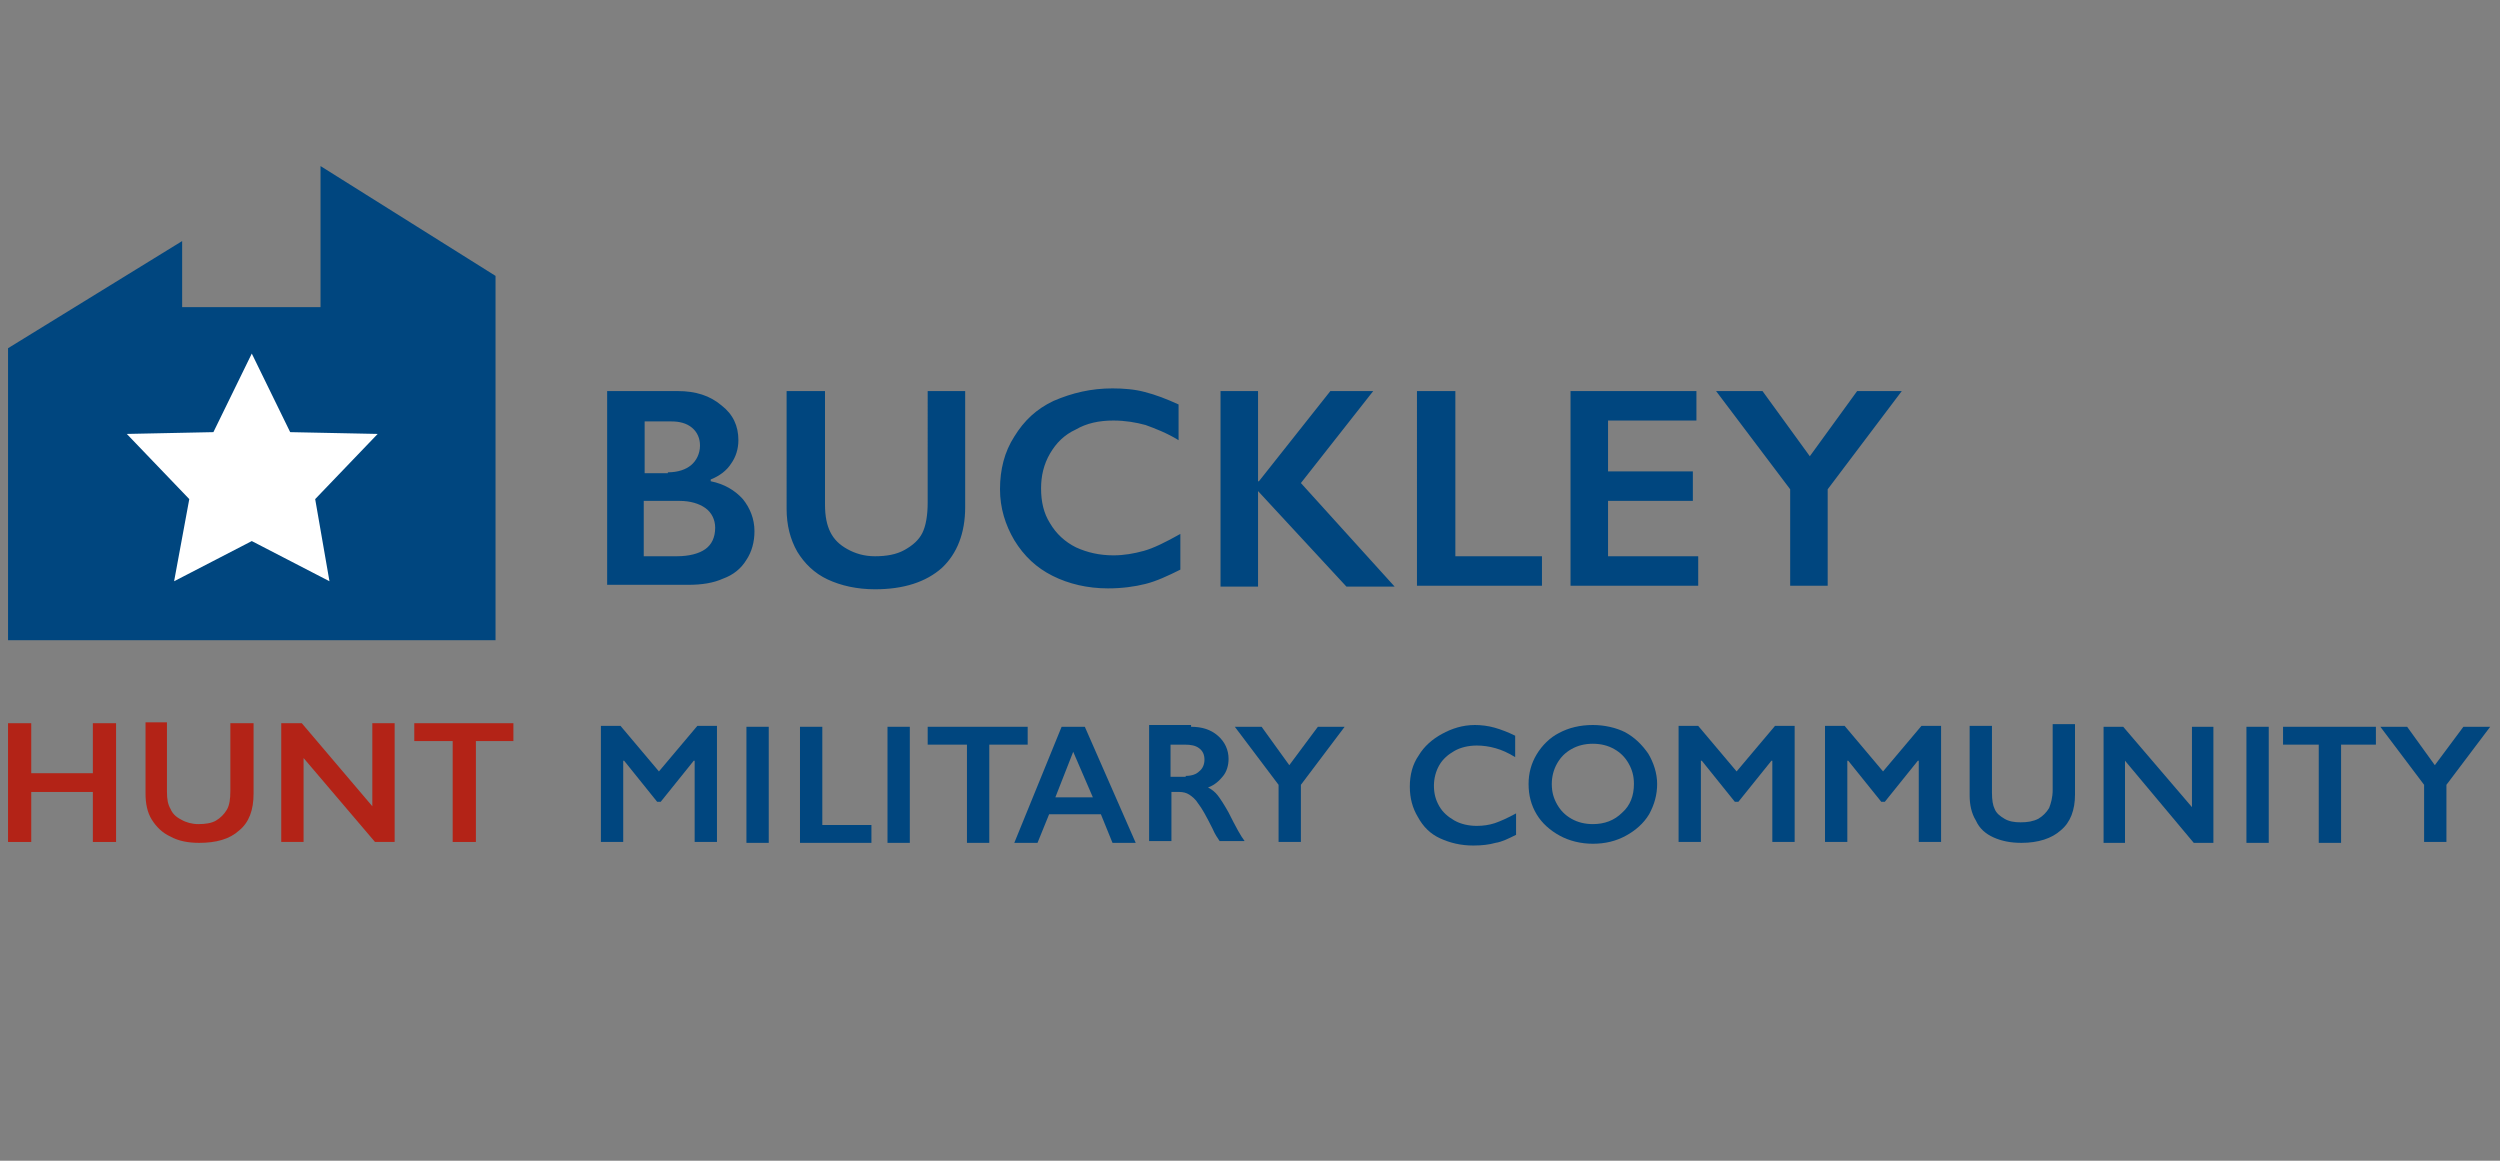 <?xml version="1.0" encoding="utf-8"?>
<!-- Generator: Adobe Illustrator 24.0.1, SVG Export Plug-In . SVG Version: 6.00 Build 0)  -->
<svg version="1.1" id="Layer_1" xmlns="http://www.w3.org/2000/svg" xmlns:xlink="http://www.w3.org/1999/xlink" x="0px" y="0px"
	 viewBox="0 0 280 130" style="enable-background:new 0 0 280 130;" xml:space="preserve">
<rect x="0" y="0" width="280" height="130" fill="#808080" stroke="none"/>
<style type="text/css">
	.st0{fill:#B32317;}
	.st1{fill:#00467F;}
	.st2{fill:#FFFFFF;}
</style>
<g>
	<g>
		<g>
			<path class="st0" d="M3.5,81v5.6h6.9V81h2.6v13.3h-2.6v-5.6H3.5v5.6H0.9V81H3.5z"/>
			<path class="st0" d="M18.7,81v7.7c0,0.8,0.1,1.4,0.4,1.9c0.2,0.5,0.6,0.9,1.2,1.2c0.5,0.3,1.2,0.5,1.9,0.5c0.8,0,1.5-0.1,2-0.4
				c0.5-0.3,0.9-0.7,1.2-1.2c0.3-0.5,0.4-1.2,0.4-2.1V81h2.6v7.9c0,1.8-0.5,3.2-1.6,4.1c-1.1,1-2.6,1.4-4.5,1.4
				c-1.2,0-2.3-0.2-3.2-0.7c-0.9-0.4-1.6-1.1-2.1-1.9c-0.5-0.8-0.7-1.8-0.7-2.9v-8H18.7z"/>
			<path class="st0" d="M33.8,81l7.9,9.3V81h2.5v13.3h-2.2L34,84.9v9.4h-2.5V81H33.8z"/>
			<path class="st0" d="M57.5,81v2h-4.2v11.3h-2.6V83h-4.3v-2H57.5z"/>
			<g>
				<path class="st1" d="M69.5,81.3l4.3,5.1l4.3-5.1h2.2v13h-2.5v-9.1h-0.1l-3.7,4.6h-0.4l-3.7-4.6h-0.1v9.1h-2.5v-13H69.5z"/>
				<path class="st1" d="M86.1,81.4v13h-2.5v-13H86.1z"/>
				<path class="st1" d="M92.1,81.4v11h5.5v2h-8v-13H92.1z"/>
				<path class="st1" d="M101.9,81.4v13h-2.5v-13H101.9z"/>
				<path class="st1" d="M115.1,81.4v2l-4.3,0v11h-2.5v-11h-4.4v-2L115.1,81.4z"/>
				<path class="st1" d="M121.5,81.4l5.7,13h-2.6l-1.3-3.2h-5.8l-1.3,3.2h-2.6l5.3-13H121.5z M118.2,89.3h4.2l-2.2-5.1L118.2,89.3z"
					/>
				<path class="st1" d="M133.4,81.4c1.2,0,2.2,0.3,3,1c0.8,0.7,1.2,1.6,1.2,2.6c0,0.7-0.2,1.4-0.6,1.9c-0.4,0.5-0.9,1-1.7,1.3
					c0.4,0.2,0.8,0.5,1.1,0.9c0.3,0.4,0.7,1,1.2,1.9c0.8,1.6,1.4,2.7,1.8,3.2h-2.8c-0.2-0.3-0.5-0.7-0.8-1.4
					c-0.7-1.4-1.2-2.3-1.6-2.8c-0.3-0.5-0.7-0.8-1-1c-0.3-0.2-0.7-0.3-1.1-0.3h-0.9v5.5h-2.5v-13H133.4z M132.8,86.9
					c0.7,0,1.2-0.2,1.5-0.5c0.4-0.3,0.6-0.8,0.6-1.3c0-0.6-0.2-1-0.6-1.3c-0.4-0.3-0.9-0.4-1.6-0.4h-1.6v3.6H132.8z"/>
				<path class="st1" d="M141.3,81.4l3.1,4.3l3.2-4.3h3l-4.9,6.5v6.4h-2.5v-6.4l-4.9-6.5H141.3z"/>
				<path class="st1" d="M165.2,81.2c0.7,0,1.5,0.1,2.2,0.3c0.7,0.2,1.5,0.5,2.3,0.9v2.4c-0.8-0.5-1.5-0.8-2.2-1
					c-0.7-0.2-1.4-0.3-2.1-0.3c-0.9,0-1.8,0.2-2.5,0.6c-0.7,0.4-1.3,0.9-1.7,1.6c-0.4,0.7-0.6,1.5-0.6,2.3c0,0.9,0.2,1.6,0.6,2.3
					c0.4,0.7,1,1.2,1.7,1.6c0.7,0.4,1.6,0.6,2.5,0.6c0.7,0,1.4-0.1,2-0.3c0.6-0.2,1.5-0.6,2.4-1.1v2.4c-0.8,0.4-1.6,0.8-2.3,0.9
					c-0.7,0.2-1.5,0.3-2.5,0.3c-1.4,0-2.6-0.3-3.7-0.8c-1.1-0.5-1.9-1.3-2.5-2.4c-0.6-1-0.9-2.1-0.9-3.4c0-1.3,0.3-2.5,1-3.5
					c0.6-1,1.5-1.8,2.6-2.4S163.8,81.2,165.2,81.2z"/>
				<path class="st1" d="M178.4,81.2c1.3,0,2.6,0.3,3.6,0.8c1.1,0.6,1.9,1.4,2.6,2.4c0.6,1,1,2.2,1,3.4c0,1.2-0.3,2.3-0.9,3.4
					c-0.6,1-1.5,1.8-2.6,2.4c-1.1,0.6-2.3,0.9-3.7,0.9c-1.3,0-2.6-0.3-3.7-0.9c-1.1-0.6-2-1.4-2.6-2.4c-0.6-1-0.9-2.1-0.9-3.4
					c0-1.2,0.3-2.3,0.9-3.3c0.6-1,1.5-1.9,2.5-2.4C175.7,81.5,177,81.2,178.4,81.2z M173.8,87.8c0,0.9,0.2,1.6,0.6,2.3
					c0.4,0.7,0.9,1.2,1.6,1.6c0.7,0.4,1.5,0.6,2.4,0.6c1.3,0,2.4-0.4,3.3-1.3c0.9-0.8,1.3-1.9,1.3-3.2c0-0.9-0.2-1.6-0.6-2.3
					c-0.4-0.7-0.9-1.2-1.6-1.6c-0.7-0.4-1.5-0.6-2.4-0.6c-0.9,0-1.7,0.2-2.4,0.6c-0.7,0.4-1.2,0.9-1.6,1.6
					C174,86.2,173.8,87,173.8,87.8z"/>
				<path class="st1" d="M190.2,81.3l4.3,5.1l4.3-5.1h2.2v13h-2.5v-9.1h-0.1l-3.7,4.6h-0.4l-3.7-4.6h-0.1v9.1h-2.5v-13H190.2z"/>
				<path class="st1" d="M206.6,81.3l4.3,5.1l4.3-5.1h2.2v13h-2.5v-9.1h-0.1l-3.7,4.6h-0.4l-3.7-4.6h-0.1v9.1h-2.5v-13H206.6z"/>
				<path class="st1" d="M223.1,81.3v7.5c0,0.8,0.1,1.4,0.3,1.8c0.2,0.5,0.6,0.8,1.1,1.1c0.5,0.3,1.1,0.4,1.8,0.4
					c0.8,0,1.4-0.1,2-0.4c0.5-0.3,0.9-0.7,1.2-1.2c0.2-0.5,0.4-1.2,0.4-2v-7.4h2.5V89c0,1.7-0.5,3.1-1.6,4c-1,0.9-2.5,1.4-4.4,1.4
					c-1.2,0-2.2-0.2-3.1-0.6c-0.9-0.4-1.6-1-2-1.9c-0.5-0.8-0.7-1.8-0.7-2.8v-7.8H223.1z"/>
				<path class="st1" d="M237.8,81.4l7.7,9v-9h2.4v13h-2.2l-7.7-9.2v9.2h-2.4v-13H237.8z"/>
				<path class="st1" d="M254.1,81.4v13h-2.5v-13H254.1z"/>
				<path class="st1" d="M266.1,81.4v2h-3.9v11h-2.5v-11h-4v-2H266.1z"/>
				<path class="st1" d="M269.6,81.4l3.1,4.3l3.2-4.3h3l-4.9,6.5v6.4h-2.5v-6.4l-4.9-6.5H269.6z"/>
			</g>
			<g>
				<g>
					<polygon class="st1" points="0.9,39 20.4,27 20.4,34.4 35.9,34.4 35.9,18.6 55.5,30.9 55.5,71.7 0.9,71.7 					"/>
				</g>
				<g>
					<polygon class="st2" points="32.5,48.4 42.3,48.6 35.3,55.9 36.9,65.1 28.2,60.6 19.5,65.1 21.2,55.9 14.2,48.6 23.9,48.4 
						28.2,39.6 					"/>
				</g>
			</g>
		</g>
	</g>
	<path class="st1" d="M75.9,43.8c2,0,3.6,0.5,4.9,1.6c1.3,1,1.9,2.3,1.9,3.9c0,1-0.3,1.9-0.8,2.6c-0.5,0.8-1.3,1.4-2.3,1.8v0.2
		c1.5,0.3,2.7,1,3.6,2c0.8,1,1.3,2.2,1.3,3.6c0,1.2-0.3,2.3-0.9,3.2c-0.6,1-1.5,1.7-2.6,2.1c-1.1,0.5-2.4,0.7-3.9,0.7h-9.1V43.8
		H75.9z M74.8,52.9c1.1,0,2-0.3,2.6-0.8c0.6-0.5,1-1.3,1-2.2c0-0.8-0.3-1.5-0.9-2c-0.6-0.5-1.4-0.7-2.3-0.7h-3v5.8H74.8z M75.8,62.3
		c1.4,0,2.5-0.3,3.2-0.8c0.7-0.5,1.1-1.3,1.1-2.4c0-0.9-0.4-1.7-1.1-2.2c-0.7-0.5-1.7-0.8-2.9-0.8h-4v6.2H75.8z M92.4,43.8v12.7
		c0,1.3,0.2,2.3,0.6,3.1c0.4,0.8,1,1.4,1.9,1.9c0.9,0.5,1.9,0.8,3.1,0.8c1.3,0,2.4-0.2,3.3-0.7c0.9-0.5,1.6-1.1,2-1.9
		c0.4-0.8,0.6-2,0.6-3.4V43.8h4.2v13c0,2.9-0.9,5.2-2.6,6.8c-1.8,1.6-4.3,2.4-7.5,2.4c-2,0-3.8-0.4-5.3-1.1
		c-1.5-0.7-2.6-1.8-3.4-3.1c-0.8-1.4-1.2-3-1.2-4.8V43.8H92.4z M124.6,43.5c1.2,0,2.5,0.1,3.6,0.4c1.2,0.3,2.5,0.8,3.8,1.4v4
		c-1.3-0.8-2.6-1.3-3.7-1.7c-1.1-0.3-2.3-0.5-3.6-0.5c-1.6,0-3,0.3-4.2,1c-1.3,0.6-2.2,1.5-2.9,2.7c-0.7,1.2-1,2.5-1,3.9
		c0,1.5,0.3,2.8,1,3.9c0.7,1.2,1.7,2.1,2.9,2.7c1.3,0.6,2.7,0.9,4.2,0.9c1.2,0,2.3-0.2,3.4-0.5c1.1-0.3,2.5-1,4.1-1.9v4
		c-1.4,0.7-2.7,1.3-3.9,1.6c-1.2,0.3-2.6,0.5-4.2,0.5c-2.3,0-4.4-0.5-6.2-1.4s-3.2-2.2-4.3-4c-1-1.7-1.6-3.6-1.6-5.7
		c0-2.2,0.5-4.2,1.6-5.9c1.1-1.8,2.5-3.1,4.4-4C120.1,44,122.2,43.5,124.6,43.5z M140.9,43.8v10.1h0.1l8-10.1h4.8l-8.1,10.3
		l10.5,11.6h-5.4l-9.9-10.7v10.7h-4.2V43.8H140.9z M163,43.8v18.5h9.7v3.3h-14V43.8H163z M190,43.8v3.3h-9.9v5.7h9.5v3.3h-9.5v6.2
		h10.1v3.3h-14.3V43.8H190z M197.4,43.8l5.3,7.3l5.3-7.3h5l-8.3,11v10.8h-4.2V54.8l-8.3-11H197.4z"/>
</g>
</svg>
